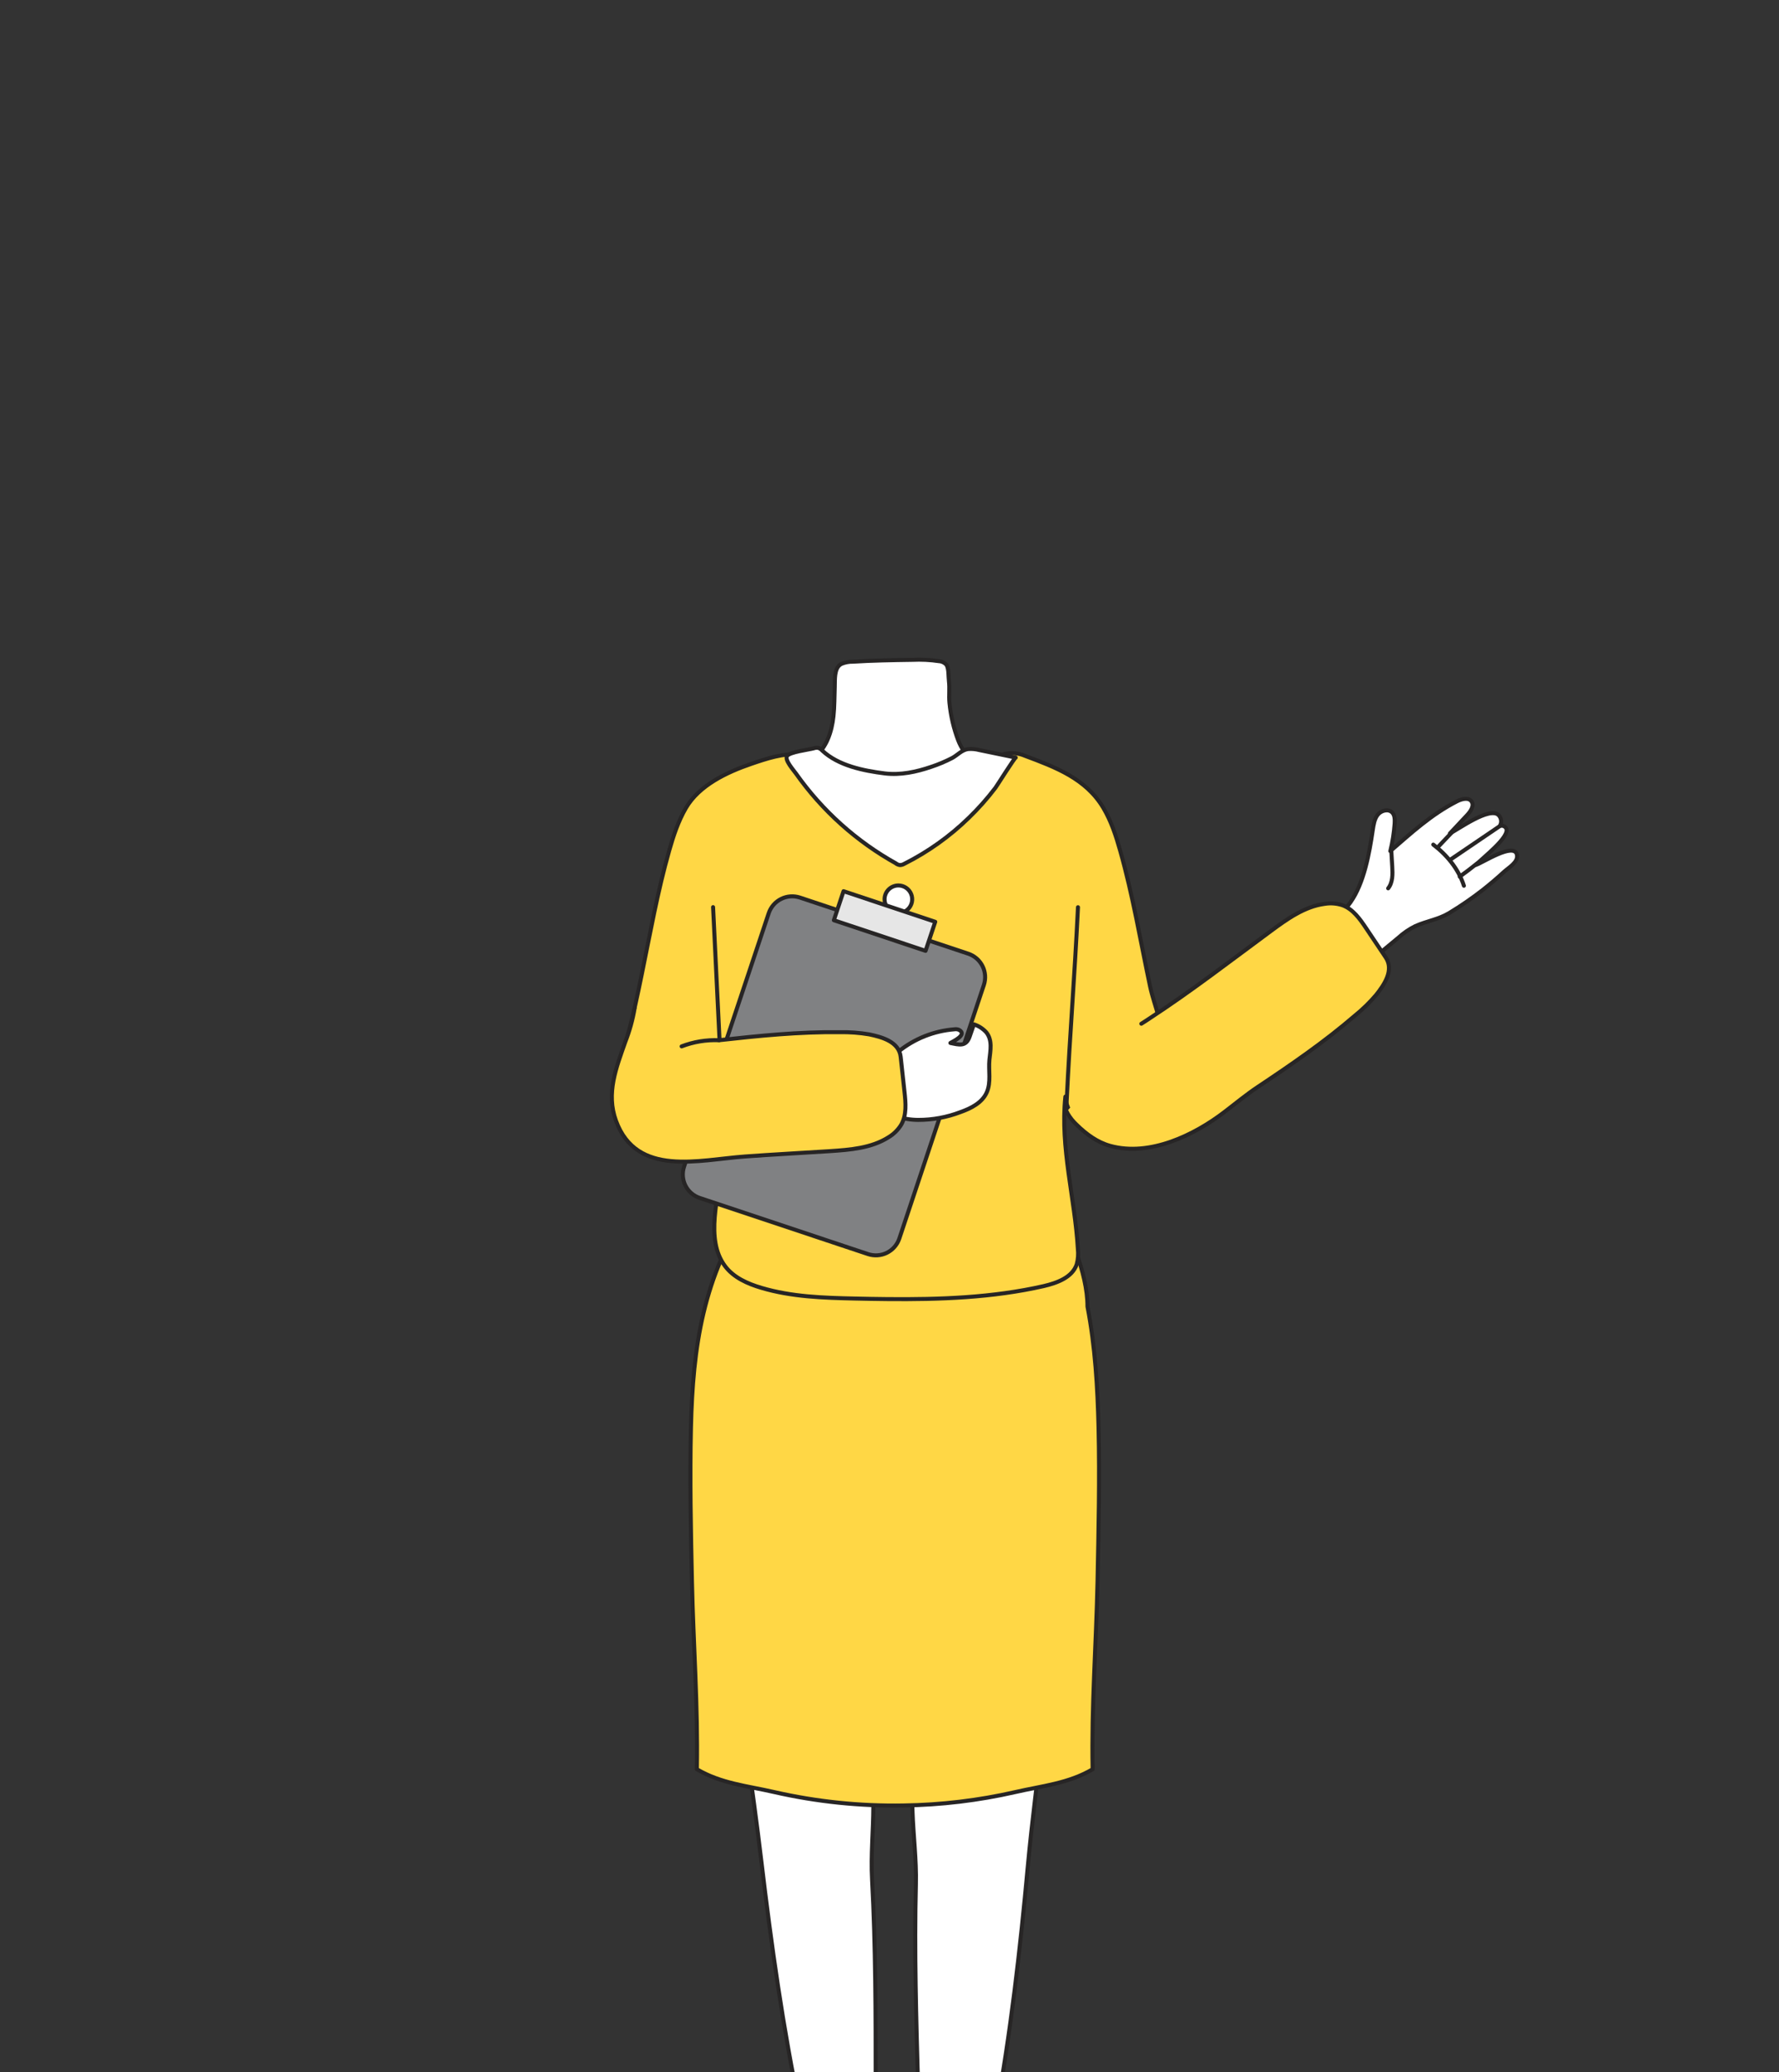 <svg width="1609" height="1873" viewBox="0 0 1609 1873" fill="none" xmlns="http://www.w3.org/2000/svg">
<rect x="0" y="0" width="1609" height="1873" fill="#333333" stroke="none"/>
<g clip-path="url(#clip0_129_1123)">
<path d="M675.07 1580.64C679.904 1614.47 684.568 1648.31 688.579 1682.14C697.593 1757.95 708.227 1833.69 723.959 1908.75C728.792 1931.34 735.607 1952.61 733.239 1975.3C730.581 2000.68 730.822 2026.61 729.469 2052.18C728.406 2070.71 724.322 2092.61 729.469 2111.09C730.629 2115.3 742.519 2137.68 749.068 2128.01C749.494 2127.27 749.773 2126.45 749.89 2125.59C750.093 2126.81 750.552 2127.97 751.235 2128.99C751.918 2130.02 752.81 2130.88 753.853 2131.54C759.266 2134.61 760.402 2129.44 760.426 2123.59C761.224 2128.42 763.061 2133.09 767.193 2134.49C773.259 2136.52 774.926 2132.36 774.999 2127.02C775.458 2128.82 776.456 2130.43 777.861 2131.65C779.265 2132.86 781.007 2133.62 782.853 2133.81C788.484 2134.22 789.45 2129.29 789.33 2123.54C790.562 2130.79 793.559 2136.32 799.6 2129.17C802.814 2125.35 801.703 2117.38 802.452 2112.59C803.395 2106.67 803.443 2100.68 804.24 2094.73C806.464 2078.2 802.766 2062.57 799.987 2046.11C790.852 1991.69 792.036 1936.64 791.988 1881.92C791.988 1821.19 791.988 1759.59 788.725 1698.91C787.541 1676.48 789.813 1655.05 789.885 1632.74C789.885 1629.36 789.885 1625.98 789.885 1622.59C789.885 1607.27 789.974 1591.97 790.151 1576.68C773.621 1577.59 757.067 1578.42 740.417 1578.92C718.667 1579.53 696.869 1580.08 675.07 1580.64Z" fill="white" stroke="#272525" stroke-width="3.625" stroke-linecap="round" stroke-linejoin="round"/>
<path d="M823.135 1574.51C823.779 1591.95 824.391 1609.39 824.971 1626.84C825.092 1630.22 825.189 1633.6 825.31 1637.01C826.035 1659.29 828.935 1680.73 828.379 1703.15C826.856 1763.84 828.693 1825.44 830.36 1886.17C831.859 1940.9 834.662 1995.93 826.953 2050.5C825.213 2062.58 825.116 2074.67 824.101 2086.75C823.159 2097.79 818.205 2125.71 832.584 2131C837.828 2132.93 840.486 2129.79 841.84 2125.08C842.226 2129.14 843.555 2132.33 846.818 2132.33C851.482 2132.59 854.068 2129.6 855.663 2125.54C855.663 2130.76 856.895 2134.89 862.236 2133.92C867.069 2133.05 869.486 2126.91 870.767 2120.73C870.066 2127.64 870.477 2134.57 877.074 2133.58C883.672 2132.59 883.841 2125.9 885.702 2120.78C888.118 2113.98 892.444 2107.94 894.788 2100.98C899.622 2086.48 900.105 2071.38 898.8 2056.32C896.577 2030.75 896.166 2004.82 892.734 1979.5C889.665 1956.78 896.093 1935.51 900.25 1912.87C914.073 1837.81 922.701 1762.02 929.661 1686.21C933.406 1645.49 938.989 1604.96 943.242 1564.32C924.078 1565.33 904.938 1567.07 885.823 1569C864.846 1571.23 844.015 1572.99 823.135 1574.51Z" fill="white" stroke="#272525" stroke-width="3.625" stroke-linecap="round" stroke-linejoin="round"/>
<path d="M817.123 1631.96C777.854 1632.66 738.644 1628.6 700.35 1619.88C675.942 1614.25 652.162 1612.17 630.267 1599.21C631.379 1542.18 627.077 1486.69 625.845 1429.81C624.83 1383.33 623.839 1336.81 624.927 1290.34C626.642 1217.26 635.85 1153.46 678.262 1091.09C680.742 1086.83 684.195 1083.22 688.339 1080.55C692.931 1078.14 698.369 1077.87 703.613 1077.77C784.264 1076.29 864.916 1076 945.568 1076.9C948.03 1076.67 950.504 1077.22 952.624 1078.5C954.338 1080.1 955.533 1082.18 956.056 1084.47C965.723 1113.97 983.558 1149.31 983.558 1180.99C990.493 1216.97 992.693 1253.73 993.563 1290.34C994.65 1336.81 993.563 1383.33 992.644 1429.81C991.412 1486.69 987.086 1542.18 988.222 1599.21C966.23 1612.17 942.45 1614.25 918.139 1619.88C884.984 1627.44 851.126 1631.49 817.123 1631.96Z" fill="#FFD745" stroke="#272525" stroke-width="3.625" stroke-linecap="round" stroke-linejoin="round"/>
<path d="M1240.29 758.684C1240.78 755.833 1241.19 753.078 1241.57 750.419C1242.32 745.586 1243.02 740.294 1246.12 736.427C1249.21 732.56 1255.66 730.869 1259.14 734.421C1261.56 736.838 1261.56 740.898 1261.37 744.402C1260.76 752.793 1259.46 761.118 1257.47 769.293C1276.81 752.619 1294.55 736.161 1317.75 724.32C1322 722.169 1328.07 720.501 1330.84 724.32C1333.62 728.138 1330.17 733.261 1326.95 736.717C1321.73 742.243 1316.52 747.793 1311.32 753.368C1319.32 749.332 1347.01 729.201 1355.2 736.62C1356.53 737.886 1357.38 739.568 1357.61 741.384C1357.84 743.201 1357.45 745.042 1356.48 746.601C1357.51 746.243 1358.62 746.238 1359.65 746.589C1360.67 746.94 1361.55 747.625 1362.14 748.535C1366.61 756.026 1339.88 776.181 1334.81 781.812C1340.85 779.927 1369.2 761.149 1371.93 772.483C1373.55 779.226 1364.39 784.253 1360.33 787.999C1354.09 793.75 1347.59 799.236 1340.99 804.456C1331.37 811.939 1321.31 818.854 1310.88 825.167C1300.78 831.257 1290.39 832.416 1279.76 837.25C1274.36 839.962 1269.36 843.393 1264.89 847.448L1240.87 867.337C1239.07 869.052 1236.93 870.376 1234.59 871.228C1228.93 872.871 1222 865.114 1218.61 861.296C1213.66 855.735 1210.31 848.924 1208.95 841.6C1208.11 837.844 1208.37 833.927 1209.7 830.314C1211.41 827.063 1213.69 824.148 1216.44 821.711C1230.89 806.582 1236.76 780.362 1240.29 758.684Z" fill="white" stroke="#272525" stroke-width="3.625" stroke-linecap="round" stroke-linejoin="round"/>
<path d="M1356.48 746.703L1311.41 777.274" stroke="#272525" stroke-width="3.625" stroke-linecap="round" stroke-linejoin="round"/>
<path d="M1258.25 767.174L1259.2 783.317C1259.61 790.132 1259.78 797.648 1255.5 802.964" stroke="#272525" stroke-width="3.625" stroke-linecap="round" stroke-linejoin="round"/>
<path d="M1324.02 800.632C1319.18 785.576 1308.72 772.889 1296.3 763.439" stroke="#272525" stroke-width="3.625" stroke-linecap="round" stroke-linejoin="round"/>
<path d="M1316.05 749.311L1300.44 765.744" stroke="#272525" stroke-width="3.625" stroke-linecap="round" stroke-linejoin="round"/>
<path d="M1336.11 780.324C1330.96 784.481 1325.65 788.493 1320.23 792.407" stroke="#272525" stroke-width="3.625" stroke-linecap="round" stroke-linejoin="round"/>
<path d="M761.099 600.046L760.204 600.577C754.284 604.396 755.226 614.715 754.984 620.853C754.646 629.698 754.791 638.543 753.824 647.436C752.326 661.453 747.541 676.05 736.4 684.653C728.981 690.404 719.29 693.039 712.693 699.709C696.791 715.803 708.73 741.758 720.257 756.331C727.196 764.959 735.961 771.941 745.922 776.776C766.965 786.751 790.887 788.852 813.347 782.697C851.119 771.362 882.028 743.426 900.708 709.182C901.219 708.498 901.574 707.712 901.749 706.877C901.924 706.042 901.915 705.18 901.724 704.349C901.046 703.117 899.961 702.16 898.654 701.642C885.145 694.392 872.071 683.589 866.585 669.065C862.458 658.141 859.808 646.714 858.707 635.087C858.103 628.683 859.045 622.206 858.248 615.754C857.716 611.622 858.248 604.492 856.049 601.012C855.19 600.005 854.133 599.185 852.944 598.603C851.755 598.021 850.459 597.69 849.137 597.629C841.26 596.46 833.287 596.064 825.333 596.445C807.353 596.711 789.349 596.977 771.369 598.112C767.849 598.04 764.352 598.698 761.099 600.046Z" fill="white" stroke="#272525" stroke-width="3.625" stroke-linecap="round" stroke-linejoin="round"/>
<path d="M802.356 1174.24C792.561 1174.14 782.805 1173.98 773.09 1173.75C744.671 1173.13 715.912 1172.21 688.653 1164.09C676.159 1160.41 663.495 1154.81 655.714 1144.37C637.299 1119.72 650.325 1081.53 652.862 1053.96C654.07 1040.79 654.844 1027.57 654.771 1014.33C648.875 1029.09 647.376 1046.73 627.004 1047.48C621.561 1047.48 616.167 1046.46 611.102 1044.46C586.211 1035.74 565.669 1015.75 560.763 988.88C557.404 970.489 562.673 953.983 567.554 936.535C572.702 918.168 576.617 899.415 580.435 880.758C588.12 843.349 594.766 805.673 605.23 768.94C609.024 755.624 613.374 742.357 620.431 730.273C632.514 709.708 657.478 697.987 679.518 690.447C692.302 686.073 709.629 680.152 723.307 682.23C735.391 684.067 746.217 694.555 756.416 700.621C775.362 711.907 798.755 711.907 820.771 710.626C850.689 708.862 875.581 696.561 902.26 684.043C904.388 682.952 906.613 682.062 908.906 681.384C915.016 680.093 921.375 680.735 927.104 683.221C954.508 693.492 982.155 703.714 997.96 730.37C1005.02 742.284 1009.37 755.6 1013.16 769.037C1024.62 809.322 1031.48 850.695 1040.18 891.633C1043.88 909.057 1053.98 931.218 1052.14 948.908C1050.38 965.825 1037.64 985.158 1027.59 998.28C1020.68 1007.34 1012.05 1016.02 1001 1018.73C996.706 1019.77 992.229 1019.86 987.891 1019C983.552 1018.13 979.455 1016.32 975.888 1013.71C972.321 1011.09 969.37 1007.72 967.242 1003.84C965.115 999.961 963.862 995.663 963.571 991.248C958.738 1037.72 972.198 1082.74 974.857 1128.83C975.395 1133.5 975.051 1138.23 973.842 1142.77C969.878 1154.69 956.031 1159.69 943.803 1162.54C897.572 1173.05 849.892 1174.7 802.356 1174.24Z" fill="#FFD745" stroke="#272525" stroke-width="3.625" stroke-linecap="round" stroke-linejoin="round"/>
<path d="M800.031 812.85C800.031 815.321 800.764 817.736 802.137 819.791C803.51 821.846 805.461 823.447 807.744 824.393C810.027 825.338 812.539 825.586 814.963 825.104C817.386 824.622 819.613 823.432 821.36 821.684C823.107 819.937 824.297 817.711 824.779 815.287C825.261 812.863 825.014 810.351 824.068 808.068C823.123 805.785 821.521 803.834 819.467 802.461C817.412 801.088 814.996 800.355 812.525 800.355C809.214 800.362 806.039 801.68 803.698 804.022C801.356 806.364 800.038 809.538 800.031 812.85Z" fill="white" stroke="#272525" stroke-width="3.625" stroke-linecap="round" stroke-linejoin="round"/>
<path d="M810.496 780.638C811.562 781.345 812.779 781.793 814.049 781.943C815.423 781.873 816.759 781.467 817.94 780.759C839.328 769.998 858.944 756.029 876.108 739.337C884.845 730.895 892.924 721.798 900.275 712.125C902.063 709.709 917.771 684.6 918.69 684.793L885.678 677.978C882.425 677.121 879.052 676.81 875.698 677.06C869.898 677.809 866.031 682.546 861.198 685.156C855.04 688.339 848.64 691.029 842.058 693.203C828.79 697.746 814.363 700.815 800.298 699.1C781.086 696.683 758.369 692.188 743.748 678.51C742.732 677.353 741.433 676.478 739.978 675.972C738.642 675.793 737.281 675.942 736.015 676.407C731.617 677.64 714.265 679.718 711.849 683.319C709.432 686.92 717.6 695.934 719.872 699.148C743.644 732.793 774.694 760.646 810.714 780.638H810.496Z" fill="white" stroke="#272525" stroke-width="3.625" stroke-linecap="round" stroke-linejoin="round"/>
<path d="M1032.27 925.347C1034.81 923.752 1037.3 922.181 1039.74 920.514C1077.51 895.84 1113.16 868.29 1149.45 841.538C1164.22 830.663 1179.83 819.449 1198 817.009C1203.46 816.098 1209.05 816.538 1214.29 818.289C1223.77 821.818 1230 830.687 1235.61 839.073C1241.54 847.869 1247.44 856.674 1253.32 865.487C1260.96 876.869 1252.02 890.04 1244.62 899.32C1238.78 906.182 1232.31 912.477 1225.29 918.121C1197.69 941.901 1167.58 962.515 1137.27 982.694C1127.95 988.905 1117.94 997.001 1107.69 1004.93C1080.24 1025.98 1040.03 1045.62 1004.16 1035.76C992.516 1032.55 982.414 1025.16 973.787 1016.67C970.613 1013.73 967.886 1010.35 965.691 1006.62C965.377 1006.02 965.087 1005.41 964.797 1004.81" fill="#FFD745"/>
<path d="M1032.27 925.347C1034.81 923.752 1037.3 922.181 1039.74 920.514C1077.51 895.84 1113.16 868.29 1149.45 841.538C1164.22 830.663 1179.83 819.449 1198 817.009C1203.46 816.098 1209.05 816.538 1214.29 818.289C1223.77 821.818 1230 830.687 1235.61 839.073C1241.54 847.869 1247.44 856.674 1253.32 865.487C1260.96 876.869 1252.02 890.04 1244.62 899.32C1238.78 906.182 1232.31 912.477 1225.29 918.121C1197.69 941.901 1167.58 962.515 1137.27 982.694C1127.95 988.905 1117.94 997.001 1107.69 1004.93C1080.24 1025.98 1040.03 1045.62 1004.16 1035.76C992.516 1032.55 982.414 1025.16 973.787 1016.67C970.613 1013.73 967.886 1010.35 965.691 1006.62C965.377 1006.02 965.087 1005.41 964.797 1004.81" stroke="#272525" stroke-width="3.625" stroke-linecap="round" stroke-linejoin="round"/>
<path d="M964.625 997.214C967.912 929.838 971.682 887.402 974.968 820.025" stroke="#272525" stroke-width="3.625" stroke-linecap="round" stroke-linejoin="round"/>
<path d="M654.773 1022.16L644.938 819.955" stroke="#272525" stroke-width="3.625" stroke-linecap="round" stroke-linejoin="round"/>
<path d="M618.686 1054.6C616.834 1060.22 617.285 1066.35 619.939 1071.64C622.593 1076.93 627.234 1080.95 632.848 1082.83L785.097 1133.58C790.693 1135.44 796.801 1135.03 802.092 1132.42C807.382 1129.81 811.428 1125.21 813.347 1119.63L889.859 890.29C891.719 884.675 891.279 878.552 888.634 873.261C885.988 867.971 881.354 863.944 875.745 862.064L723.496 811.314C717.881 809.46 711.761 809.904 706.472 812.548C701.183 815.193 697.156 819.823 695.27 825.427L618.686 1054.6Z" fill="#808183" stroke="#272525" stroke-width="3.625" stroke-linecap="round" stroke-linejoin="round"/>
<path d="M762.929 805.545L754.172 831.793L837.112 859.464L845.869 833.216L762.929 805.545Z" fill="#E6E6E6" stroke="#272525" stroke-width="3.625" stroke-linecap="round" stroke-linejoin="round"/>
<path d="M793.778 1000.19C804.397 1007.99 817.215 1012.22 830.39 1012.28C843.501 1012.3 856.503 1009.9 868.742 1005.2C878.409 1001.77 888.341 996.714 892.45 987.41C896.558 978.106 893.9 967.69 894.866 957.999C895.712 949.71 897.815 940.334 892.063 933.156C889.03 929.793 885.161 927.292 880.85 925.906C879.545 929.652 878.264 933.398 876.959 937.119C873.721 946.351 867.413 944.369 859.559 942.75C862.217 941.155 875.146 935.283 867.461 930.933C866.154 930.337 864.699 930.144 863.281 930.377C844.714 931.821 827.02 938.856 812.531 950.556C805.8 955.619 801.02 962.849 798.998 971.025C796.605 979.894 793.367 991.108 793.778 1000.19Z" fill="white" stroke="#272525" stroke-width="3.625" stroke-linecap="round" stroke-linejoin="round"/>
<path d="M650.347 940.249C686.597 936.213 722.847 932.564 759.338 932.999C768.322 932.822 777.303 933.485 786.163 934.981C797.811 937.397 813.133 941.675 814.607 955.305C815.767 965.842 816.919 976.378 818.063 986.915C819.175 996.944 820.117 1007.75 815.139 1016.54C812.26 1021.26 808.269 1025.2 803.515 1028.02C788.024 1037.83 768.86 1039.31 750.566 1040.52C724.974 1042.18 699.357 1043.49 673.789 1045.35C632.222 1048.32 575.939 1064.2 557.161 1013.18C548.002 988.292 557.306 965.213 565.571 941.699C569.42 931.874 572.246 921.678 574.005 911.273" fill="#FFD745"/>
<path d="M650.347 940.249C686.597 936.213 722.847 932.564 759.338 932.999C768.322 932.822 777.303 933.485 786.163 934.981C797.811 937.397 813.133 941.675 814.607 955.305C815.767 965.842 816.919 976.378 818.063 986.915C819.175 996.944 820.117 1007.75 815.139 1016.54C812.26 1021.26 808.269 1025.2 803.515 1028.02C788.024 1037.83 768.86 1039.31 750.566 1040.52C724.974 1042.18 699.357 1043.49 673.789 1045.35C632.222 1048.32 575.939 1064.2 557.161 1013.18C548.002 988.292 557.306 965.213 565.571 941.699C569.42 931.874 572.246 921.678 574.005 911.273" stroke="#272525" stroke-width="3.625" stroke-linecap="round" stroke-linejoin="round"/>
<path d="M650.333 940.256C638.794 939.779 627.28 941.671 616.5 945.814" stroke="#272525" stroke-width="3.625" stroke-linecap="round" stroke-linejoin="round"/>
</g>
<defs>
<clipPath id="clip0_129_1123">
<rect width="1609" height="1873" fill="white"/>
</clipPath>
</defs>
</svg>
